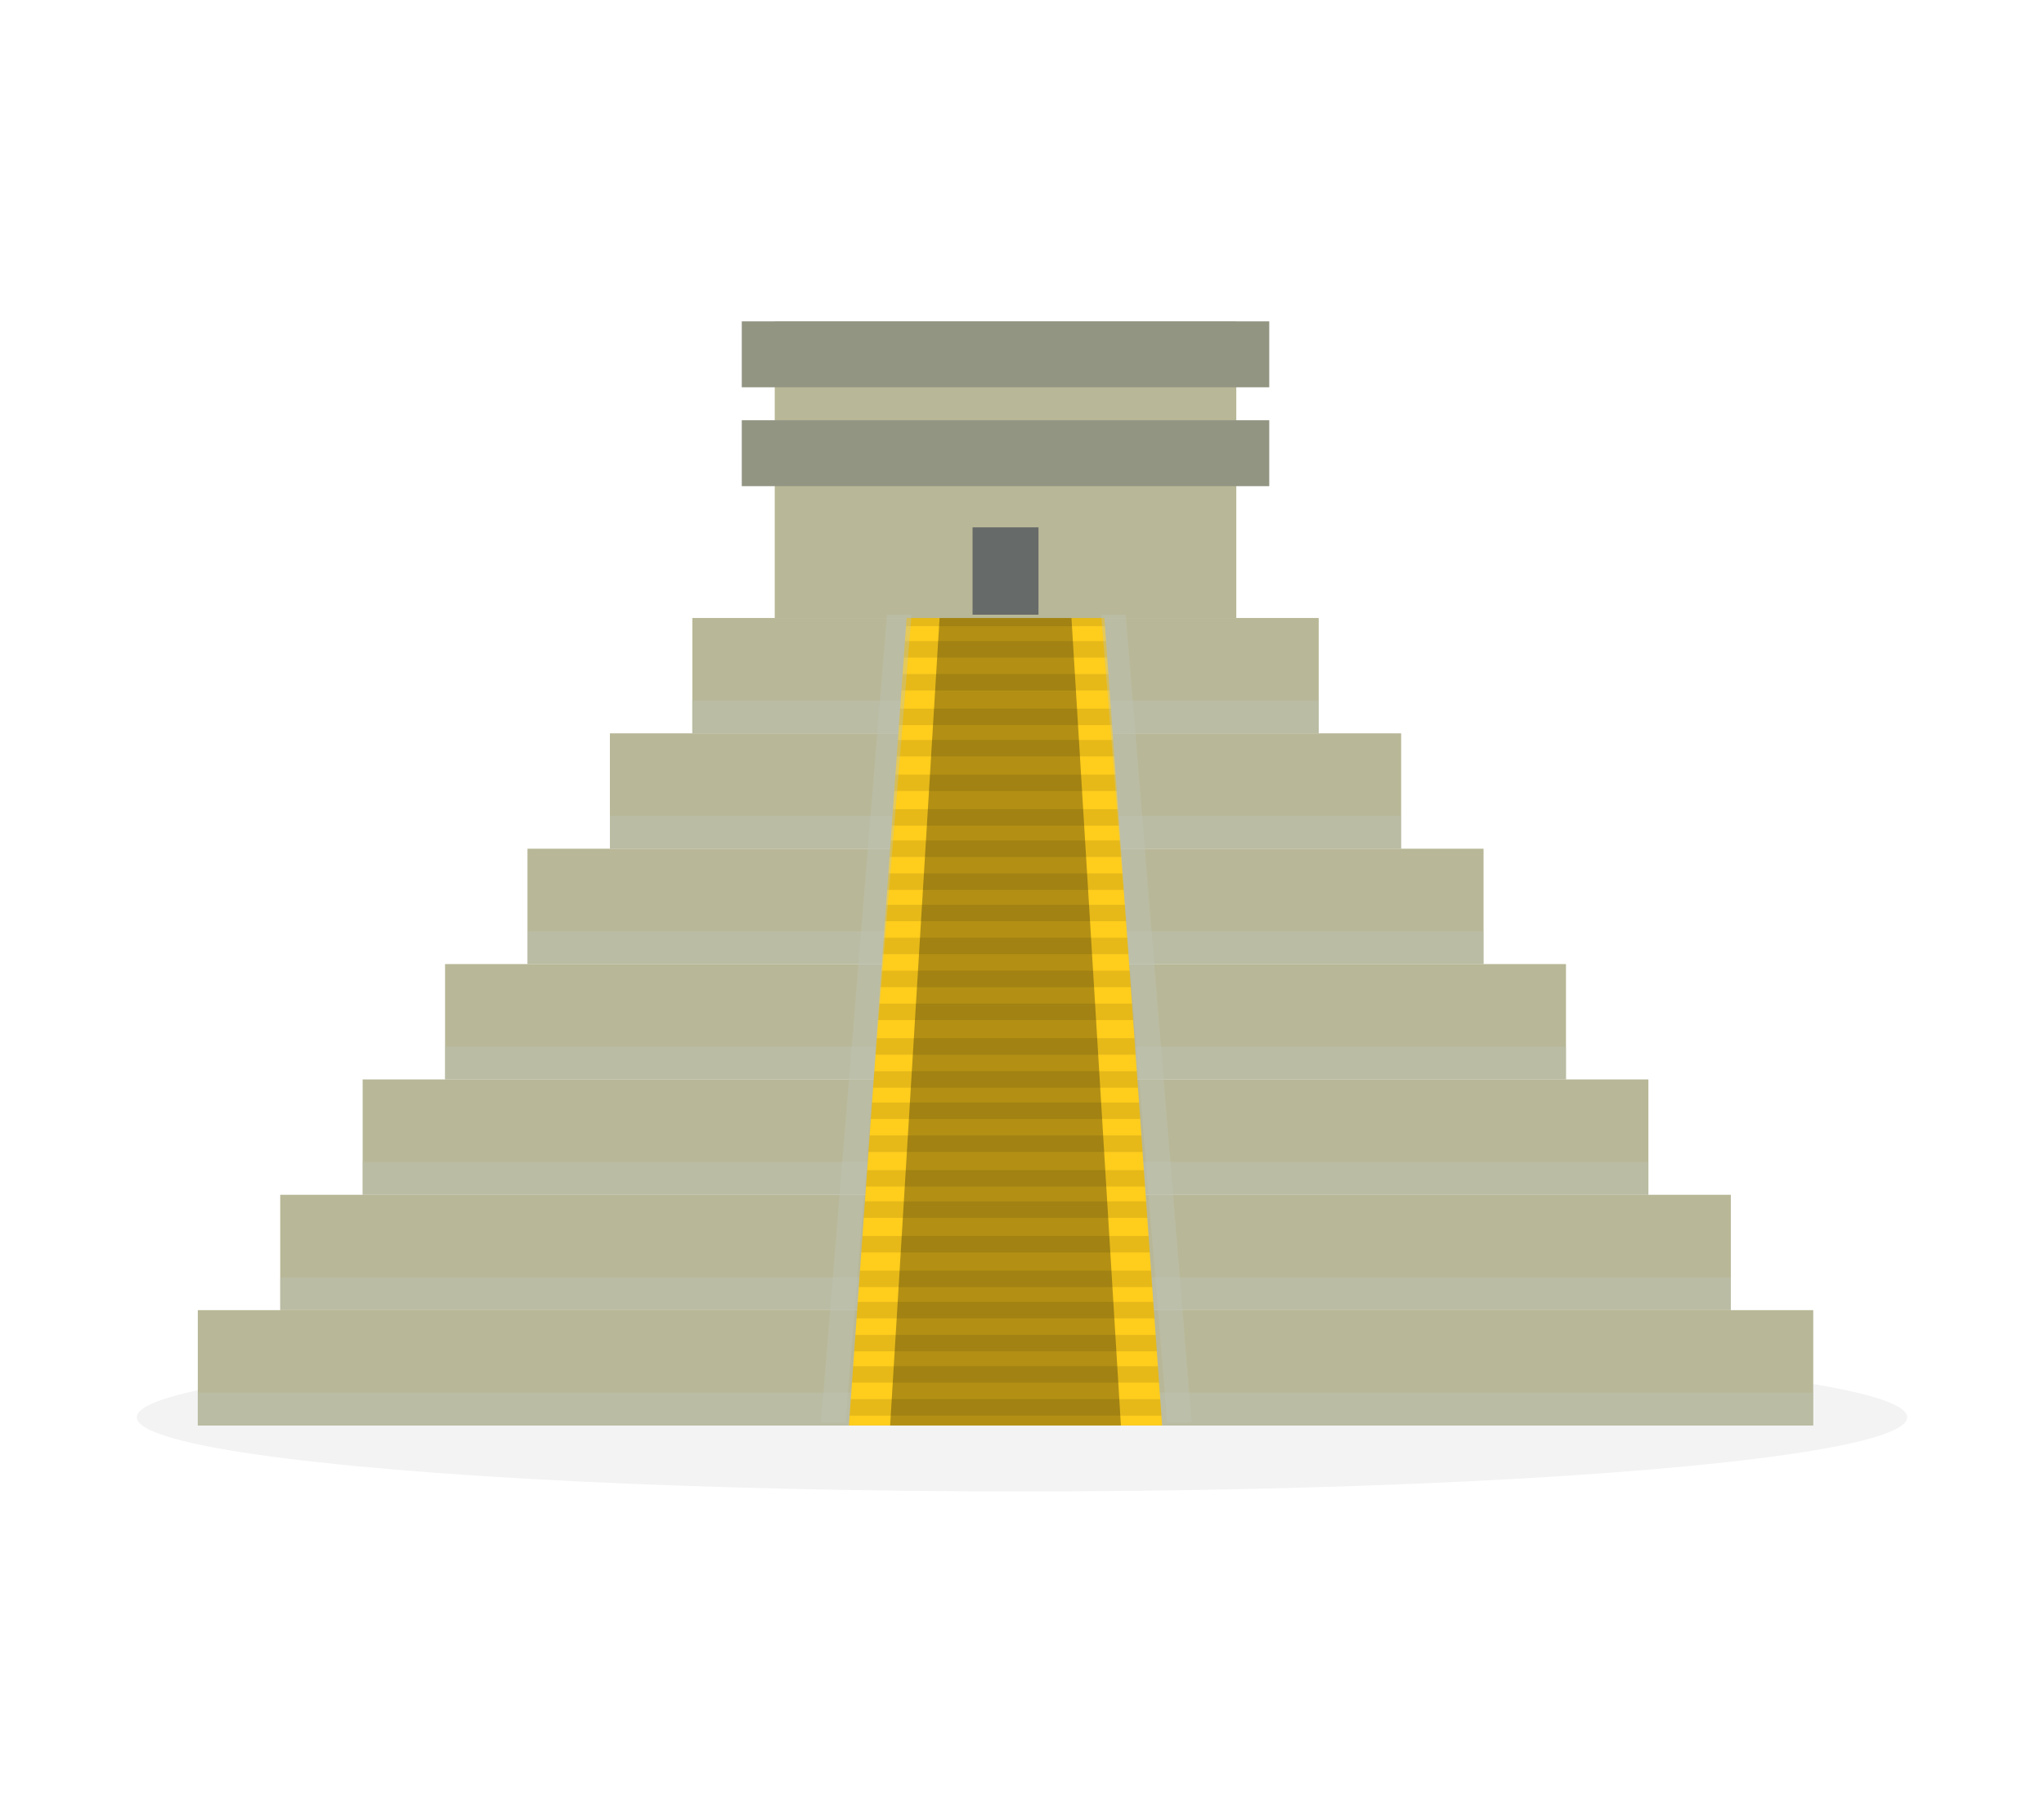 <?xml version="1.0" encoding="utf-8"?>
<!-- Generator: Adobe Illustrator 21.1.0, SVG Export Plug-In . SVG Version: 6.00 Build 0)  -->
<svg version="1.1" id="圖層_1" xmlns="http://www.w3.org/2000/svg" xmlns:xlink="http://www.w3.org/1999/xlink" x="0px" y="0px"
	 viewBox="0 0 124 110" style="enable-background:new 0 0 124 110;" xml:space="preserve">
<style type="text/css">
	.st0{opacity:5.000000e-02;}
	.st1{fill:#B8B797;}
	.st2{fill:#939583;}
	.st3{opacity:0.4;fill:#BEC4B4;}
	.st4{fill:#FFCD1C;}
	.st5{opacity:0.3;}
	.st6{opacity:0.1;}
	.st7{clip-path:url(#SVGID_2_);fill:none;stroke:#000000;stroke-miterlimit:10;}
	.st8{fill:#666A68;}
</style>
<g>
	<ellipse class="st0" cx="62" cy="86" rx="53.7" ry="4.5"/>
	<rect x="12" y="79.5" class="st1" width="98" height="7"/>
	<rect x="17" y="72.5" class="st1" width="88" height="7"/>
	<rect x="22" y="65.5" class="st1" width="78" height="7"/>
	<rect x="27" y="58.5" class="st1" width="68" height="7"/>
	<rect x="32" y="51.5" class="st1" width="58" height="7"/>
	<rect x="37" y="44.5" class="st1" width="48" height="7"/>
	<rect x="42" y="37.5" class="st1" width="38" height="7"/>
	<rect x="47" y="19.5" class="st1" width="28" height="18"/>
	<rect x="45" y="19.5" class="st2" width="32" height="4"/>
	<rect x="45" y="25.5" class="st2" width="32" height="4"/>
	<rect x="12" y="84.5" class="st3" width="98" height="2"/>
	<rect x="17" y="77.5" class="st3" width="88" height="2"/>
	<rect x="22" y="70.5" class="st3" width="78" height="2"/>
	<rect x="27" y="63.5" class="st3" width="68" height="2"/>
	<rect x="32" y="56.5" class="st3" width="58" height="2"/>
	<rect x="37" y="49.5" class="st3" width="48" height="2"/>
	<rect x="42" y="42.5" class="st3" width="38" height="2"/>
	<polygon class="st4" points="70.5,86.5 51.5,86.5 55,37.5 67,37.5 	"/>
	<polygon class="st5" points="68,86.5 54,86.5 57,37.5 65,37.5 	"/>
	<g class="st6">
		<defs>
			<polygon id="SVGID_1_" class="st6" points="70.5,86.5 51.5,86.5 55,37.5 67,37.5 			"/>
		</defs>
		<clipPath id="SVGID_2_">
			<use xlink:href="#SVGID_1_"  style="overflow:visible;"/>
		</clipPath>
		<line class="st7" x1="43.7" y1="37.5" x2="74" y2="37.5"/>
		<line class="st7" x1="43.7" y1="39.4" x2="74.1" y2="39.4"/>
		<line class="st7" x1="43.8" y1="41.4" x2="74.2" y2="41.4"/>
		<line class="st7" x1="43.9" y1="43.5" x2="74.2" y2="43.5"/>
		<line class="st7" x1="44" y1="45.4" x2="74.3" y2="45.4"/>
		<line class="st7" x1="44.1" y1="47.5" x2="74.4" y2="47.5"/>
		<line class="st7" x1="44.1" y1="49.6" x2="74.5" y2="49.6"/>
		<line class="st7" x1="44.2" y1="51.5" x2="74.5" y2="51.5"/>
		<line class="st7" x1="44.3" y1="53.5" x2="74.6" y2="53.5"/>
		<line class="st7" x1="44.4" y1="55.4" x2="74.7" y2="55.4"/>
		<line class="st7" x1="44.4" y1="57.4" x2="74.8" y2="57.4"/>
		<line class="st7" x1="44.5" y1="59.4" x2="74.8" y2="59.4"/>
		<line class="st7" x1="44.6" y1="61.4" x2="74.9" y2="61.4"/>
		<line class="st7" x1="44.7" y1="63.5" x2="75" y2="63.5"/>
		<line class="st7" x1="45.7" y1="65.5" x2="76" y2="65.5"/>
		<line class="st7" x1="45.7" y1="67.4" x2="76.1" y2="67.4"/>
		<line class="st7" x1="45.8" y1="69.4" x2="76.2" y2="69.4"/>
		<line class="st7" x1="45.9" y1="71.5" x2="76.2" y2="71.5"/>
		<line class="st7" x1="46" y1="73.4" x2="76.3" y2="73.4"/>
		<line class="st7" x1="46.1" y1="75.5" x2="76.4" y2="75.5"/>
		<line class="st7" x1="46.1" y1="77.6" x2="76.5" y2="77.6"/>
		<line class="st7" x1="46.2" y1="79.5" x2="76.5" y2="79.5"/>
		<line class="st7" x1="46.3" y1="81.5" x2="76.6" y2="81.5"/>
		<line class="st7" x1="46.4" y1="83.4" x2="76.7" y2="83.4"/>
		<line class="st7" x1="46.4" y1="85.4" x2="76.8" y2="85.4"/>
		<line class="st7" x1="46.5" y1="87.4" x2="76.8" y2="87.4"/>
		<line class="st7" x1="46.6" y1="89.4" x2="76.9" y2="89.4"/>
		<line class="st7" x1="46.7" y1="91.5" x2="77" y2="91.5"/>
	</g>
	<rect x="59" y="32" class="st8" width="4" height="5.3"/>
	<polygon class="st3" points="49.8,86.3 51.3,86.3 55.3,37.3 53.8,37.3 	"/>
	<polygon class="st3" points="72.3,86.3 70.8,86.3 66.8,37.3 68.3,37.3 	"/>
</g>
</svg>
